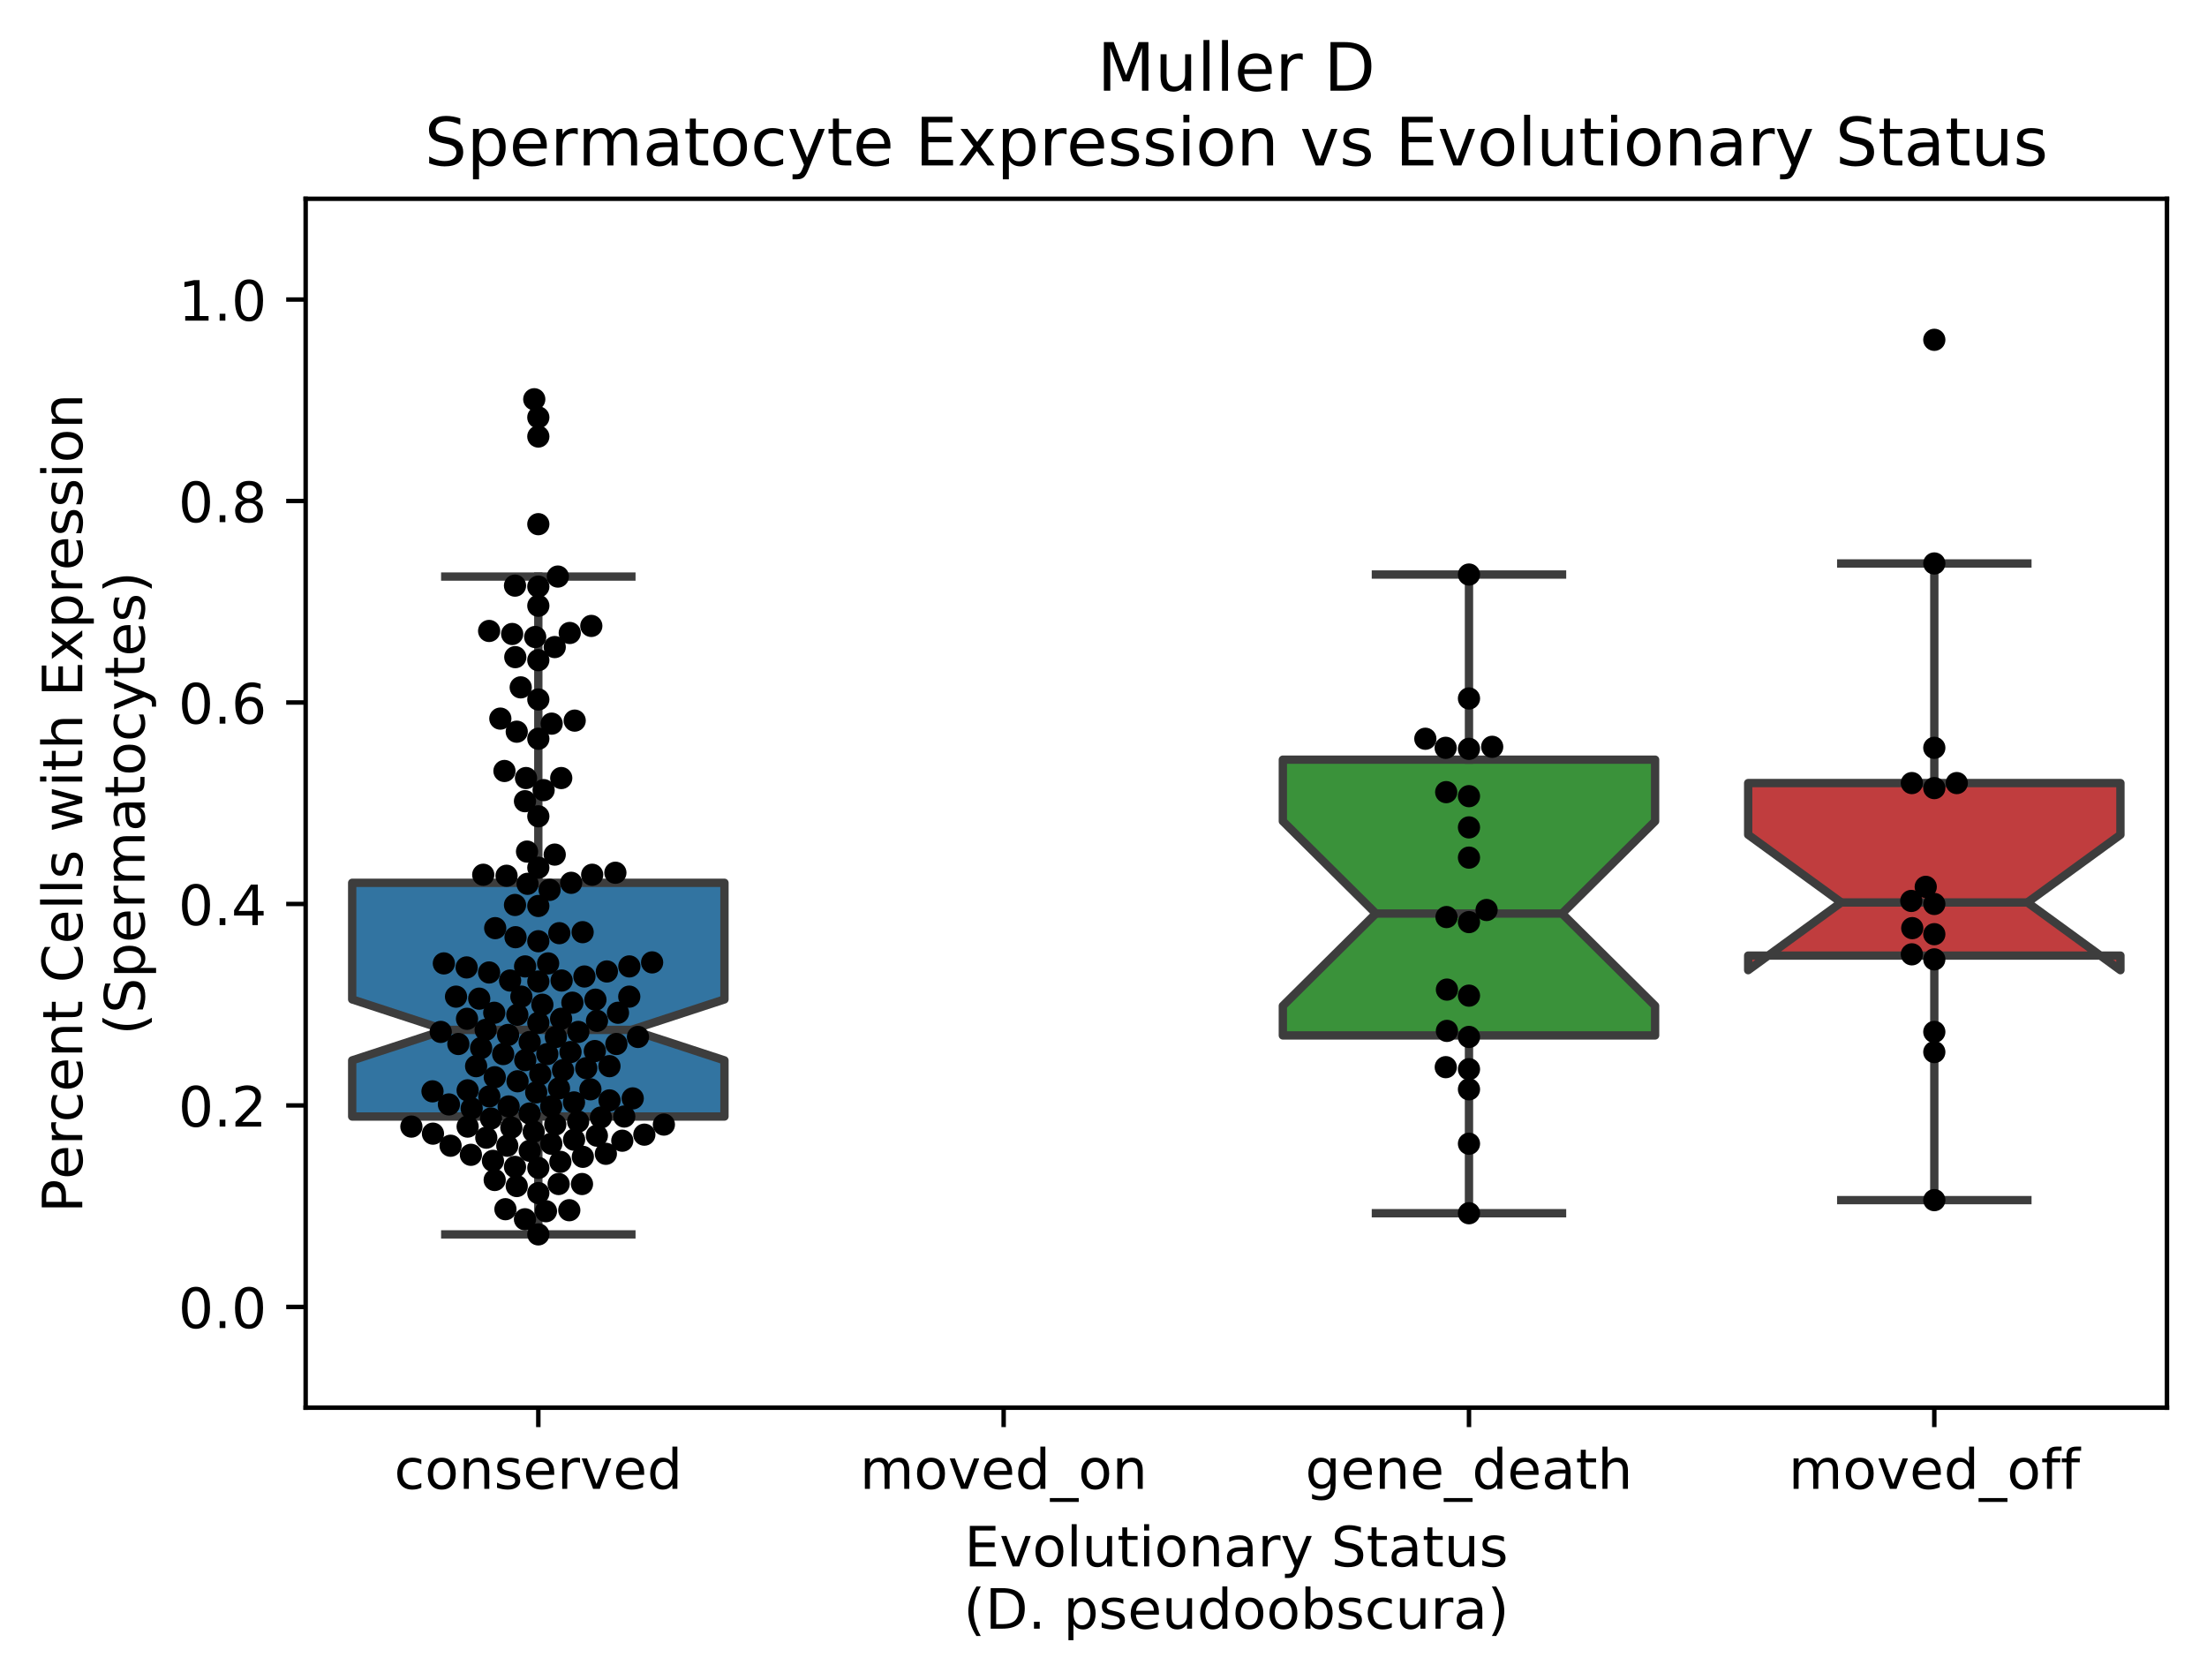 <?xml version="1.0" encoding="utf-8" standalone="no"?>
<!DOCTYPE svg PUBLIC "-//W3C//DTD SVG 1.1//EN"
  "http://www.w3.org/Graphics/SVG/1.1/DTD/svg11.dtd">
<!-- Created with matplotlib (https://matplotlib.org/) -->
<svg height="302.228pt" version="1.1" viewBox="0 0 396.979 302.228" width="396.979pt" xmlns="http://www.w3.org/2000/svg" xmlns:xlink="http://www.w3.org/1999/xlink">
 <defs>
  <style type="text/css">
*{stroke-linecap:butt;stroke-linejoin:round;white-space:pre;}
  </style>
 </defs>
 <g id="figure_1">
  <g id="patch_1">
   <path d="M 0 302.228 
L 396.979 302.228 
L 396.979 0 
L 0 0 
z
" style="fill:#ffffff;"/>
  </g>
  <g id="axes_1">
   <g id="patch_2">
    <path d="M 54.979 253.196 
L 389.779 253.196 
L 389.779 35.755 
L 54.979 35.755 
z
" style="fill:#ffffff;"/>
   </g>
   <g id="patch_3">
    <path clip-path="url(#p5527ca0a02)" d="M 63.349 200.829 
L 130.309 200.829 
L 130.309 190.727 
L 113.569 185.245 
L 130.309 179.764 
L 130.309 158.79 
L 63.349 158.79 
L 63.349 179.764 
L 80.089 185.245 
L 63.349 190.727 
L 63.349 200.829 
z
" style="fill:#3274a1;stroke:#3d3d3d;stroke-linejoin:miter;stroke-width:1.5;"/>
   </g>
   <g id="patch_4">
    <path clip-path="url(#p5527ca0a02)" d="M 230.749 186.242 
L 297.709 186.242 
L 297.709 180.92 
L 280.969 164.317 
L 297.709 147.713 
L 297.709 136.639 
L 230.749 136.639 
L 230.749 147.713 
L 247.489 164.317 
L 230.749 180.92 
L 230.749 186.242 
z
" style="fill:#3a923a;stroke:#3d3d3d;stroke-linejoin:miter;stroke-width:1.5;"/>
   </g>
   <g id="patch_5">
    <path clip-path="url(#p5527ca0a02)" d="M 314.449 171.882 
L 381.409 171.882 
L 381.409 174.503 
L 364.669 162.324 
L 381.409 150.144 
L 381.409 140.851 
L 314.449 140.851 
L 314.449 150.144 
L 331.189 162.324 
L 314.449 174.503 
L 314.449 171.882 
z
" style="fill:#c03d3e;stroke:#3d3d3d;stroke-linejoin:miter;stroke-width:1.5;"/>
   </g>
   <g id="matplotlib.axis_1">
    <g id="xtick_1">
     <g id="line2d_1">
      <defs>
       <path d="M 0 0 
L 0 3.5 
" id="mcb649a60d8" style="stroke:#000000;stroke-width:0.8;"/>
      </defs>
      <g>
       <use style="stroke:#000000;stroke-width:0.8;" x="96.829" xlink:href="#mcb649a60d8" y="253.196"/>
      </g>
     </g>
     <g id="text_1">
      <!-- conserved -->
      <defs>
       <path d="M 48.781 52.594 
L 48.781 44.188 
Q 44.969 46.297 41.141 47.344 
Q 37.312 48.391 33.406 48.391 
Q 24.656 48.391 19.812 42.844 
Q 14.984 37.312 14.984 27.297 
Q 14.984 17.281 19.812 11.734 
Q 24.656 6.203 33.406 6.203 
Q 37.312 6.203 41.141 7.25 
Q 44.969 8.297 48.781 10.406 
L 48.781 2.094 
Q 45.016 0.344 40.984 -0.531 
Q 36.969 -1.422 32.422 -1.422 
Q 20.062 -1.422 12.781 6.344 
Q 5.516 14.109 5.516 27.297 
Q 5.516 40.672 12.859 48.328 
Q 20.219 56 33.016 56 
Q 37.156 56 41.109 55.141 
Q 45.062 54.297 48.781 52.594 
z
" id="DejaVuSans-99"/>
       <path d="M 30.609 48.391 
Q 23.391 48.391 19.188 42.75 
Q 14.984 37.109 14.984 27.297 
Q 14.984 17.484 19.156 11.844 
Q 23.344 6.203 30.609 6.203 
Q 37.797 6.203 41.984 11.859 
Q 46.188 17.531 46.188 27.297 
Q 46.188 37.016 41.984 42.703 
Q 37.797 48.391 30.609 48.391 
z
M 30.609 56 
Q 42.328 56 49.016 48.375 
Q 55.719 40.766 55.719 27.297 
Q 55.719 13.875 49.016 6.219 
Q 42.328 -1.422 30.609 -1.422 
Q 18.844 -1.422 12.172 6.219 
Q 5.516 13.875 5.516 27.297 
Q 5.516 40.766 12.172 48.375 
Q 18.844 56 30.609 56 
z
" id="DejaVuSans-111"/>
       <path d="M 54.891 33.016 
L 54.891 0 
L 45.906 0 
L 45.906 32.719 
Q 45.906 40.484 42.875 44.328 
Q 39.844 48.188 33.797 48.188 
Q 26.516 48.188 22.312 43.547 
Q 18.109 38.922 18.109 30.906 
L 18.109 0 
L 9.078 0 
L 9.078 54.688 
L 18.109 54.688 
L 18.109 46.188 
Q 21.344 51.125 25.703 53.562 
Q 30.078 56 35.797 56 
Q 45.219 56 50.047 50.172 
Q 54.891 44.344 54.891 33.016 
z
" id="DejaVuSans-110"/>
       <path d="M 44.281 53.078 
L 44.281 44.578 
Q 40.484 46.531 36.375 47.5 
Q 32.281 48.484 27.875 48.484 
Q 21.188 48.484 17.844 46.438 
Q 14.5 44.391 14.5 40.281 
Q 14.5 37.156 16.891 35.375 
Q 19.281 33.594 26.516 31.984 
L 29.594 31.297 
Q 39.156 29.25 43.188 25.516 
Q 47.219 21.781 47.219 15.094 
Q 47.219 7.469 41.188 3.016 
Q 35.156 -1.422 24.609 -1.422 
Q 20.219 -1.422 15.453 -0.562 
Q 10.688 0.297 5.422 2 
L 5.422 11.281 
Q 10.406 8.688 15.234 7.391 
Q 20.062 6.109 24.812 6.109 
Q 31.156 6.109 34.562 8.281 
Q 37.984 10.453 37.984 14.406 
Q 37.984 18.062 35.516 20.016 
Q 33.062 21.969 24.703 23.781 
L 21.578 24.516 
Q 13.234 26.266 9.516 29.906 
Q 5.812 33.547 5.812 39.891 
Q 5.812 47.609 11.281 51.797 
Q 16.75 56 26.812 56 
Q 31.781 56 36.172 55.266 
Q 40.578 54.547 44.281 53.078 
z
" id="DejaVuSans-115"/>
       <path d="M 56.203 29.594 
L 56.203 25.203 
L 14.891 25.203 
Q 15.484 15.922 20.484 11.062 
Q 25.484 6.203 34.422 6.203 
Q 39.594 6.203 44.453 7.469 
Q 49.312 8.734 54.109 11.281 
L 54.109 2.781 
Q 49.266 0.734 44.188 -0.344 
Q 39.109 -1.422 33.891 -1.422 
Q 20.797 -1.422 13.156 6.188 
Q 5.516 13.812 5.516 26.812 
Q 5.516 40.234 12.766 48.109 
Q 20.016 56 32.328 56 
Q 43.359 56 49.781 48.891 
Q 56.203 41.797 56.203 29.594 
z
M 47.219 32.234 
Q 47.125 39.594 43.094 43.984 
Q 39.062 48.391 32.422 48.391 
Q 24.906 48.391 20.391 44.141 
Q 15.875 39.891 15.188 32.172 
z
" id="DejaVuSans-101"/>
       <path d="M 41.109 46.297 
Q 39.594 47.172 37.812 47.578 
Q 36.031 48 33.891 48 
Q 26.266 48 22.188 43.047 
Q 18.109 38.094 18.109 28.812 
L 18.109 0 
L 9.078 0 
L 9.078 54.688 
L 18.109 54.688 
L 18.109 46.188 
Q 20.953 51.172 25.484 53.578 
Q 30.031 56 36.531 56 
Q 37.453 56 38.578 55.875 
Q 39.703 55.766 41.062 55.516 
z
" id="DejaVuSans-114"/>
       <path d="M 2.984 54.688 
L 12.5 54.688 
L 29.594 8.797 
L 46.688 54.688 
L 56.203 54.688 
L 35.688 0 
L 23.484 0 
z
" id="DejaVuSans-118"/>
       <path d="M 45.406 46.391 
L 45.406 75.984 
L 54.391 75.984 
L 54.391 0 
L 45.406 0 
L 45.406 8.203 
Q 42.578 3.328 38.25 0.953 
Q 33.938 -1.422 27.875 -1.422 
Q 17.969 -1.422 11.734 6.484 
Q 5.516 14.406 5.516 27.297 
Q 5.516 40.188 11.734 48.094 
Q 17.969 56 27.875 56 
Q 33.938 56 38.25 53.625 
Q 42.578 51.266 45.406 46.391 
z
M 14.797 27.297 
Q 14.797 17.391 18.875 11.75 
Q 22.953 6.109 30.078 6.109 
Q 37.203 6.109 41.297 11.75 
Q 45.406 17.391 45.406 27.297 
Q 45.406 37.203 41.297 42.844 
Q 37.203 48.484 30.078 48.484 
Q 22.953 48.484 18.875 42.844 
Q 14.797 37.203 14.797 27.297 
z
" id="DejaVuSans-100"/>
      </defs>
      <g transform="translate(70.905 267.794)scale(0.1 -0.1)">
       <use xlink:href="#DejaVuSans-99"/>
       <use x="54.98" xlink:href="#DejaVuSans-111"/>
       <use x="116.162" xlink:href="#DejaVuSans-110"/>
       <use x="179.541" xlink:href="#DejaVuSans-115"/>
       <use x="231.641" xlink:href="#DejaVuSans-101"/>
       <use x="293.164" xlink:href="#DejaVuSans-114"/>
       <use x="334.277" xlink:href="#DejaVuSans-118"/>
       <use x="393.457" xlink:href="#DejaVuSans-101"/>
       <use x="454.98" xlink:href="#DejaVuSans-100"/>
      </g>
     </g>
    </g>
    <g id="xtick_2">
     <g id="line2d_2">
      <g>
       <use style="stroke:#000000;stroke-width:0.8;" x="180.529" xlink:href="#mcb649a60d8" y="253.196"/>
      </g>
     </g>
     <g id="text_2">
      <!-- moved_on -->
      <defs>
       <path d="M 52 44.188 
Q 55.375 50.25 60.062 53.125 
Q 64.75 56 71.094 56 
Q 79.641 56 84.281 50.016 
Q 88.922 44.047 88.922 33.016 
L 88.922 0 
L 79.891 0 
L 79.891 32.719 
Q 79.891 40.578 77.094 44.375 
Q 74.312 48.188 68.609 48.188 
Q 61.625 48.188 57.562 43.547 
Q 53.516 38.922 53.516 30.906 
L 53.516 0 
L 44.484 0 
L 44.484 32.719 
Q 44.484 40.625 41.703 44.406 
Q 38.922 48.188 33.109 48.188 
Q 26.219 48.188 22.156 43.531 
Q 18.109 38.875 18.109 30.906 
L 18.109 0 
L 9.078 0 
L 9.078 54.688 
L 18.109 54.688 
L 18.109 46.188 
Q 21.188 51.219 25.484 53.609 
Q 29.781 56 35.688 56 
Q 41.656 56 45.828 52.969 
Q 50 49.953 52 44.188 
z
" id="DejaVuSans-109"/>
       <path d="M 50.984 -16.609 
L 50.984 -23.578 
L -0.984 -23.578 
L -0.984 -16.609 
z
" id="DejaVuSans-95"/>
      </defs>
      <g transform="translate(154.661 267.794)scale(0.1 -0.1)">
       <use xlink:href="#DejaVuSans-109"/>
       <use x="97.412" xlink:href="#DejaVuSans-111"/>
       <use x="158.594" xlink:href="#DejaVuSans-118"/>
       <use x="217.773" xlink:href="#DejaVuSans-101"/>
       <use x="279.297" xlink:href="#DejaVuSans-100"/>
       <use x="342.773" xlink:href="#DejaVuSans-95"/>
       <use x="392.773" xlink:href="#DejaVuSans-111"/>
       <use x="453.955" xlink:href="#DejaVuSans-110"/>
      </g>
     </g>
    </g>
    <g id="xtick_3">
     <g id="line2d_3">
      <g>
       <use style="stroke:#000000;stroke-width:0.8;" x="264.229" xlink:href="#mcb649a60d8" y="253.196"/>
      </g>
     </g>
     <g id="text_3">
      <!-- gene_death -->
      <defs>
       <path d="M 45.406 27.984 
Q 45.406 37.75 41.375 43.109 
Q 37.359 48.484 30.078 48.484 
Q 22.859 48.484 18.828 43.109 
Q 14.797 37.75 14.797 27.984 
Q 14.797 18.266 18.828 12.891 
Q 22.859 7.516 30.078 7.516 
Q 37.359 7.516 41.375 12.891 
Q 45.406 18.266 45.406 27.984 
z
M 54.391 6.781 
Q 54.391 -7.172 48.188 -13.984 
Q 42 -20.797 29.203 -20.797 
Q 24.469 -20.797 20.266 -20.094 
Q 16.062 -19.391 12.109 -17.922 
L 12.109 -9.188 
Q 16.062 -11.328 19.922 -12.344 
Q 23.781 -13.375 27.781 -13.375 
Q 36.625 -13.375 41.016 -8.766 
Q 45.406 -4.156 45.406 5.172 
L 45.406 9.625 
Q 42.625 4.781 38.281 2.391 
Q 33.938 0 27.875 0 
Q 17.828 0 11.672 7.656 
Q 5.516 15.328 5.516 27.984 
Q 5.516 40.672 11.672 48.328 
Q 17.828 56 27.875 56 
Q 33.938 56 38.281 53.609 
Q 42.625 51.219 45.406 46.391 
L 45.406 54.688 
L 54.391 54.688 
z
" id="DejaVuSans-103"/>
       <path d="M 34.281 27.484 
Q 23.391 27.484 19.188 25 
Q 14.984 22.516 14.984 16.5 
Q 14.984 11.719 18.141 8.906 
Q 21.297 6.109 26.703 6.109 
Q 34.188 6.109 38.703 11.406 
Q 43.219 16.703 43.219 25.484 
L 43.219 27.484 
z
M 52.203 31.203 
L 52.203 0 
L 43.219 0 
L 43.219 8.297 
Q 40.141 3.328 35.547 0.953 
Q 30.953 -1.422 24.312 -1.422 
Q 15.922 -1.422 10.953 3.297 
Q 6 8.016 6 15.922 
Q 6 25.141 12.172 29.828 
Q 18.359 34.516 30.609 34.516 
L 43.219 34.516 
L 43.219 35.406 
Q 43.219 41.609 39.141 45 
Q 35.062 48.391 27.688 48.391 
Q 23 48.391 18.547 47.266 
Q 14.109 46.141 10.016 43.891 
L 10.016 52.203 
Q 14.938 54.109 19.578 55.047 
Q 24.219 56 28.609 56 
Q 40.484 56 46.344 49.844 
Q 52.203 43.703 52.203 31.203 
z
" id="DejaVuSans-97"/>
       <path d="M 18.312 70.219 
L 18.312 54.688 
L 36.812 54.688 
L 36.812 47.703 
L 18.312 47.703 
L 18.312 18.016 
Q 18.312 11.328 20.141 9.422 
Q 21.969 7.516 27.594 7.516 
L 36.812 7.516 
L 36.812 0 
L 27.594 0 
Q 17.188 0 13.234 3.875 
Q 9.281 7.766 9.281 18.016 
L 9.281 47.703 
L 2.688 47.703 
L 2.688 54.688 
L 9.281 54.688 
L 9.281 70.219 
z
" id="DejaVuSans-116"/>
       <path d="M 54.891 33.016 
L 54.891 0 
L 45.906 0 
L 45.906 32.719 
Q 45.906 40.484 42.875 44.328 
Q 39.844 48.188 33.797 48.188 
Q 26.516 48.188 22.312 43.547 
Q 18.109 38.922 18.109 30.906 
L 18.109 0 
L 9.078 0 
L 9.078 75.984 
L 18.109 75.984 
L 18.109 46.188 
Q 21.344 51.125 25.703 53.562 
Q 30.078 56 35.797 56 
Q 45.219 56 50.047 50.172 
Q 54.891 44.344 54.891 33.016 
z
" id="DejaVuSans-104"/>
      </defs>
      <g transform="translate(234.789 267.794)scale(0.1 -0.1)">
       <use xlink:href="#DejaVuSans-103"/>
       <use x="63.477" xlink:href="#DejaVuSans-101"/>
       <use x="125" xlink:href="#DejaVuSans-110"/>
       <use x="188.379" xlink:href="#DejaVuSans-101"/>
       <use x="249.902" xlink:href="#DejaVuSans-95"/>
       <use x="299.902" xlink:href="#DejaVuSans-100"/>
       <use x="363.379" xlink:href="#DejaVuSans-101"/>
       <use x="424.902" xlink:href="#DejaVuSans-97"/>
       <use x="486.182" xlink:href="#DejaVuSans-116"/>
       <use x="525.391" xlink:href="#DejaVuSans-104"/>
      </g>
     </g>
    </g>
    <g id="xtick_4">
     <g id="line2d_4">
      <g>
       <use style="stroke:#000000;stroke-width:0.8;" x="347.929" xlink:href="#mcb649a60d8" y="253.196"/>
      </g>
     </g>
     <g id="text_4">
      <!-- moved_off -->
      <defs>
       <path d="M 37.109 75.984 
L 37.109 68.5 
L 28.516 68.5 
Q 23.688 68.5 21.797 66.547 
Q 19.922 64.594 19.922 59.516 
L 19.922 54.688 
L 34.719 54.688 
L 34.719 47.703 
L 19.922 47.703 
L 19.922 0 
L 10.891 0 
L 10.891 47.703 
L 2.297 47.703 
L 2.297 54.688 
L 10.891 54.688 
L 10.891 58.5 
Q 10.891 67.625 15.141 71.797 
Q 19.391 75.984 28.609 75.984 
z
" id="DejaVuSans-102"/>
      </defs>
      <g transform="translate(321.71 267.794)scale(0.1 -0.1)">
       <use xlink:href="#DejaVuSans-109"/>
       <use x="97.412" xlink:href="#DejaVuSans-111"/>
       <use x="158.594" xlink:href="#DejaVuSans-118"/>
       <use x="217.773" xlink:href="#DejaVuSans-101"/>
       <use x="279.297" xlink:href="#DejaVuSans-100"/>
       <use x="342.773" xlink:href="#DejaVuSans-95"/>
       <use x="392.773" xlink:href="#DejaVuSans-111"/>
       <use x="453.955" xlink:href="#DejaVuSans-102"/>
       <use x="489.16" xlink:href="#DejaVuSans-102"/>
      </g>
     </g>
    </g>
    <g id="text_5">
     <!-- Evolutionary Status -->
     <defs>
      <path d="M 9.812 72.906 
L 55.906 72.906 
L 55.906 64.594 
L 19.672 64.594 
L 19.672 43.016 
L 54.391 43.016 
L 54.391 34.719 
L 19.672 34.719 
L 19.672 8.297 
L 56.781 8.297 
L 56.781 0 
L 9.812 0 
z
" id="DejaVuSans-69"/>
      <path d="M 9.422 75.984 
L 18.406 75.984 
L 18.406 0 
L 9.422 0 
z
" id="DejaVuSans-108"/>
      <path d="M 8.5 21.578 
L 8.5 54.688 
L 17.484 54.688 
L 17.484 21.922 
Q 17.484 14.156 20.5 10.266 
Q 23.531 6.391 29.594 6.391 
Q 36.859 6.391 41.078 11.031 
Q 45.312 15.672 45.312 23.688 
L 45.312 54.688 
L 54.297 54.688 
L 54.297 0 
L 45.312 0 
L 45.312 8.406 
Q 42.047 3.422 37.719 1 
Q 33.406 -1.422 27.688 -1.422 
Q 18.266 -1.422 13.375 4.438 
Q 8.5 10.297 8.5 21.578 
z
M 31.109 56 
z
" id="DejaVuSans-117"/>
      <path d="M 9.422 54.688 
L 18.406 54.688 
L 18.406 0 
L 9.422 0 
z
M 9.422 75.984 
L 18.406 75.984 
L 18.406 64.594 
L 9.422 64.594 
z
" id="DejaVuSans-105"/>
      <path d="M 32.172 -5.078 
Q 28.375 -14.844 24.75 -17.812 
Q 21.141 -20.797 15.094 -20.797 
L 7.906 -20.797 
L 7.906 -13.281 
L 13.188 -13.281 
Q 16.891 -13.281 18.938 -11.516 
Q 21 -9.766 23.484 -3.219 
L 25.094 0.875 
L 2.984 54.688 
L 12.5 54.688 
L 29.594 11.922 
L 46.688 54.688 
L 56.203 54.688 
z
" id="DejaVuSans-121"/>
      <path id="DejaVuSans-32"/>
      <path d="M 53.516 70.516 
L 53.516 60.891 
Q 47.906 63.578 42.922 64.891 
Q 37.938 66.219 33.297 66.219 
Q 25.25 66.219 20.875 63.094 
Q 16.5 59.969 16.5 54.203 
Q 16.5 49.359 19.406 46.891 
Q 22.312 44.438 30.422 42.922 
L 36.375 41.703 
Q 47.406 39.594 52.656 34.297 
Q 57.906 29 57.906 20.125 
Q 57.906 9.516 50.797 4.047 
Q 43.703 -1.422 29.984 -1.422 
Q 24.812 -1.422 18.969 -0.25 
Q 13.141 0.922 6.891 3.219 
L 6.891 13.375 
Q 12.891 10.016 18.656 8.297 
Q 24.422 6.594 29.984 6.594 
Q 38.422 6.594 43.016 9.906 
Q 47.609 13.234 47.609 19.391 
Q 47.609 24.75 44.312 27.781 
Q 41.016 30.812 33.5 32.328 
L 27.484 33.5 
Q 16.453 35.688 11.516 40.375 
Q 6.594 45.062 6.594 53.422 
Q 6.594 63.094 13.406 68.656 
Q 20.219 74.219 32.172 74.219 
Q 37.312 74.219 42.625 73.281 
Q 47.953 72.359 53.516 70.516 
z
" id="DejaVuSans-83"/>
     </defs>
     <g transform="translate(173.466 281.75)scale(0.1 -0.1)">
      <use xlink:href="#DejaVuSans-69"/>
      <use x="63.184" xlink:href="#DejaVuSans-118"/>
      <use x="122.363" xlink:href="#DejaVuSans-111"/>
      <use x="183.545" xlink:href="#DejaVuSans-108"/>
      <use x="211.328" xlink:href="#DejaVuSans-117"/>
      <use x="274.707" xlink:href="#DejaVuSans-116"/>
      <use x="313.916" xlink:href="#DejaVuSans-105"/>
      <use x="341.699" xlink:href="#DejaVuSans-111"/>
      <use x="402.881" xlink:href="#DejaVuSans-110"/>
      <use x="466.26" xlink:href="#DejaVuSans-97"/>
      <use x="527.539" xlink:href="#DejaVuSans-114"/>
      <use x="568.652" xlink:href="#DejaVuSans-121"/>
      <use x="627.832" xlink:href="#DejaVuSans-32"/>
      <use x="659.619" xlink:href="#DejaVuSans-83"/>
      <use x="723.096" xlink:href="#DejaVuSans-116"/>
      <use x="762.305" xlink:href="#DejaVuSans-97"/>
      <use x="823.584" xlink:href="#DejaVuSans-116"/>
      <use x="862.793" xlink:href="#DejaVuSans-117"/>
      <use x="926.172" xlink:href="#DejaVuSans-115"/>
     </g>
     <!-- (D. pseudoobscura) -->
     <defs>
      <path d="M 31 75.875 
Q 24.469 64.656 21.281 53.656 
Q 18.109 42.672 18.109 31.391 
Q 18.109 20.125 21.312 9.062 
Q 24.516 -2 31 -13.188 
L 23.188 -13.188 
Q 15.875 -1.703 12.234 9.375 
Q 8.594 20.453 8.594 31.391 
Q 8.594 42.281 12.203 53.312 
Q 15.828 64.359 23.188 75.875 
z
" id="DejaVuSans-40"/>
      <path d="M 19.672 64.797 
L 19.672 8.109 
L 31.594 8.109 
Q 46.688 8.109 53.688 14.938 
Q 60.688 21.781 60.688 36.531 
Q 60.688 51.172 53.688 57.984 
Q 46.688 64.797 31.594 64.797 
z
M 9.812 72.906 
L 30.078 72.906 
Q 51.266 72.906 61.172 64.094 
Q 71.094 55.281 71.094 36.531 
Q 71.094 17.672 61.125 8.828 
Q 51.172 0 30.078 0 
L 9.812 0 
z
" id="DejaVuSans-68"/>
      <path d="M 10.688 12.406 
L 21 12.406 
L 21 0 
L 10.688 0 
z
" id="DejaVuSans-46"/>
      <path d="M 18.109 8.203 
L 18.109 -20.797 
L 9.078 -20.797 
L 9.078 54.688 
L 18.109 54.688 
L 18.109 46.391 
Q 20.953 51.266 25.266 53.625 
Q 29.594 56 35.594 56 
Q 45.562 56 51.781 48.094 
Q 58.016 40.188 58.016 27.297 
Q 58.016 14.406 51.781 6.484 
Q 45.562 -1.422 35.594 -1.422 
Q 29.594 -1.422 25.266 0.953 
Q 20.953 3.328 18.109 8.203 
z
M 48.688 27.297 
Q 48.688 37.203 44.609 42.844 
Q 40.531 48.484 33.406 48.484 
Q 26.266 48.484 22.188 42.844 
Q 18.109 37.203 18.109 27.297 
Q 18.109 17.391 22.188 11.75 
Q 26.266 6.109 33.406 6.109 
Q 40.531 6.109 44.609 11.75 
Q 48.688 17.391 48.688 27.297 
z
" id="DejaVuSans-112"/>
      <path d="M 48.688 27.297 
Q 48.688 37.203 44.609 42.844 
Q 40.531 48.484 33.406 48.484 
Q 26.266 48.484 22.188 42.844 
Q 18.109 37.203 18.109 27.297 
Q 18.109 17.391 22.188 11.75 
Q 26.266 6.109 33.406 6.109 
Q 40.531 6.109 44.609 11.75 
Q 48.688 17.391 48.688 27.297 
z
M 18.109 46.391 
Q 20.953 51.266 25.266 53.625 
Q 29.594 56 35.594 56 
Q 45.562 56 51.781 48.094 
Q 58.016 40.188 58.016 27.297 
Q 58.016 14.406 51.781 6.484 
Q 45.562 -1.422 35.594 -1.422 
Q 29.594 -1.422 25.266 0.953 
Q 20.953 3.328 18.109 8.203 
L 18.109 0 
L 9.078 0 
L 9.078 75.984 
L 18.109 75.984 
z
" id="DejaVuSans-98"/>
      <path d="M 8.016 75.875 
L 15.828 75.875 
Q 23.141 64.359 26.781 53.312 
Q 30.422 42.281 30.422 31.391 
Q 30.422 20.453 26.781 9.375 
Q 23.141 -1.703 15.828 -13.188 
L 8.016 -13.188 
Q 14.5 -2 17.703 9.062 
Q 20.906 20.125 20.906 31.391 
Q 20.906 42.672 17.703 53.656 
Q 14.5 64.656 8.016 75.875 
z
" id="DejaVuSans-41"/>
     </defs>
     <g transform="translate(173.316 292.948)scale(0.1 -0.1)">
      <use xlink:href="#DejaVuSans-40"/>
      <use x="39.014" xlink:href="#DejaVuSans-68"/>
      <use x="116.016" xlink:href="#DejaVuSans-46"/>
      <use x="147.803" xlink:href="#DejaVuSans-32"/>
      <use x="179.59" xlink:href="#DejaVuSans-112"/>
      <use x="243.066" xlink:href="#DejaVuSans-115"/>
      <use x="295.166" xlink:href="#DejaVuSans-101"/>
      <use x="356.689" xlink:href="#DejaVuSans-117"/>
      <use x="420.068" xlink:href="#DejaVuSans-100"/>
      <use x="483.545" xlink:href="#DejaVuSans-111"/>
      <use x="544.727" xlink:href="#DejaVuSans-111"/>
      <use x="605.908" xlink:href="#DejaVuSans-98"/>
      <use x="669.385" xlink:href="#DejaVuSans-115"/>
      <use x="721.484" xlink:href="#DejaVuSans-99"/>
      <use x="776.465" xlink:href="#DejaVuSans-117"/>
      <use x="839.844" xlink:href="#DejaVuSans-114"/>
      <use x="880.957" xlink:href="#DejaVuSans-97"/>
      <use x="942.236" xlink:href="#DejaVuSans-41"/>
     </g>
    </g>
   </g>
   <g id="matplotlib.axis_2">
    <g id="ytick_1">
     <g id="line2d_5">
      <defs>
       <path d="M 0 0 
L -3.5 0 
" id="m31ca292781" style="stroke:#000000;stroke-width:0.8;"/>
      </defs>
      <g>
       <use style="stroke:#000000;stroke-width:0.8;" x="54.979" xlink:href="#m31ca292781" y="235.076"/>
      </g>
     </g>
     <g id="text_6">
      <!-- 0.0 -->
      <defs>
       <path d="M 31.781 66.406 
Q 24.172 66.406 20.328 58.906 
Q 16.5 51.422 16.5 36.375 
Q 16.5 21.391 20.328 13.891 
Q 24.172 6.391 31.781 6.391 
Q 39.453 6.391 43.281 13.891 
Q 47.125 21.391 47.125 36.375 
Q 47.125 51.422 43.281 58.906 
Q 39.453 66.406 31.781 66.406 
z
M 31.781 74.219 
Q 44.047 74.219 50.516 64.516 
Q 56.984 54.828 56.984 36.375 
Q 56.984 17.969 50.516 8.266 
Q 44.047 -1.422 31.781 -1.422 
Q 19.531 -1.422 13.062 8.266 
Q 6.594 17.969 6.594 36.375 
Q 6.594 54.828 13.062 64.516 
Q 19.531 74.219 31.781 74.219 
z
" id="DejaVuSans-48"/>
      </defs>
      <g transform="translate(32.076 238.875)scale(0.1 -0.1)">
       <use xlink:href="#DejaVuSans-48"/>
       <use x="63.623" xlink:href="#DejaVuSans-46"/>
       <use x="95.41" xlink:href="#DejaVuSans-48"/>
      </g>
     </g>
    </g>
    <g id="ytick_2">
     <g id="line2d_6">
      <g>
       <use style="stroke:#000000;stroke-width:0.8;" x="54.979" xlink:href="#m31ca292781" y="198.835"/>
      </g>
     </g>
     <g id="text_7">
      <!-- 0.2 -->
      <defs>
       <path d="M 19.188 8.297 
L 53.609 8.297 
L 53.609 0 
L 7.328 0 
L 7.328 8.297 
Q 12.938 14.109 22.625 23.891 
Q 32.328 33.688 34.812 36.531 
Q 39.547 41.844 41.422 45.531 
Q 43.312 49.219 43.312 52.781 
Q 43.312 58.594 39.234 62.25 
Q 35.156 65.922 28.609 65.922 
Q 23.969 65.922 18.812 64.312 
Q 13.672 62.703 7.812 59.422 
L 7.812 69.391 
Q 13.766 71.781 18.938 73 
Q 24.125 74.219 28.422 74.219 
Q 39.75 74.219 46.484 68.547 
Q 53.219 62.891 53.219 53.422 
Q 53.219 48.922 51.531 44.891 
Q 49.859 40.875 45.406 35.406 
Q 44.188 33.984 37.641 27.219 
Q 31.109 20.453 19.188 8.297 
z
" id="DejaVuSans-50"/>
      </defs>
      <g transform="translate(32.076 202.635)scale(0.1 -0.1)">
       <use xlink:href="#DejaVuSans-48"/>
       <use x="63.623" xlink:href="#DejaVuSans-46"/>
       <use x="95.41" xlink:href="#DejaVuSans-50"/>
      </g>
     </g>
    </g>
    <g id="ytick_3">
     <g id="line2d_7">
      <g>
       <use style="stroke:#000000;stroke-width:0.8;" x="54.979" xlink:href="#m31ca292781" y="162.595"/>
      </g>
     </g>
     <g id="text_8">
      <!-- 0.4 -->
      <defs>
       <path d="M 37.797 64.312 
L 12.891 25.391 
L 37.797 25.391 
z
M 35.203 72.906 
L 47.609 72.906 
L 47.609 25.391 
L 58.016 25.391 
L 58.016 17.188 
L 47.609 17.188 
L 47.609 0 
L 37.797 0 
L 37.797 17.188 
L 4.891 17.188 
L 4.891 26.703 
z
" id="DejaVuSans-52"/>
      </defs>
      <g transform="translate(32.076 166.395)scale(0.1 -0.1)">
       <use xlink:href="#DejaVuSans-48"/>
       <use x="63.623" xlink:href="#DejaVuSans-46"/>
       <use x="95.41" xlink:href="#DejaVuSans-52"/>
      </g>
     </g>
    </g>
    <g id="ytick_4">
     <g id="line2d_8">
      <g>
       <use style="stroke:#000000;stroke-width:0.8;" x="54.979" xlink:href="#m31ca292781" y="126.356"/>
      </g>
     </g>
     <g id="text_9">
      <!-- 0.6 -->
      <defs>
       <path d="M 33.016 40.375 
Q 26.375 40.375 22.484 35.828 
Q 18.609 31.297 18.609 23.391 
Q 18.609 15.531 22.484 10.953 
Q 26.375 6.391 33.016 6.391 
Q 39.656 6.391 43.531 10.953 
Q 47.406 15.531 47.406 23.391 
Q 47.406 31.297 43.531 35.828 
Q 39.656 40.375 33.016 40.375 
z
M 52.594 71.297 
L 52.594 62.312 
Q 48.875 64.062 45.094 64.984 
Q 41.312 65.922 37.594 65.922 
Q 27.828 65.922 22.672 59.328 
Q 17.531 52.734 16.797 39.406 
Q 19.672 43.656 24.016 45.922 
Q 28.375 48.188 33.594 48.188 
Q 44.578 48.188 50.953 41.516 
Q 57.328 34.859 57.328 23.391 
Q 57.328 12.156 50.688 5.359 
Q 44.047 -1.422 33.016 -1.422 
Q 20.359 -1.422 13.672 8.266 
Q 6.984 17.969 6.984 36.375 
Q 6.984 53.656 15.188 63.938 
Q 23.391 74.219 37.203 74.219 
Q 40.922 74.219 44.703 73.484 
Q 48.484 72.75 52.594 71.297 
z
" id="DejaVuSans-54"/>
      </defs>
      <g transform="translate(32.076 130.155)scale(0.1 -0.1)">
       <use xlink:href="#DejaVuSans-48"/>
       <use x="63.623" xlink:href="#DejaVuSans-46"/>
       <use x="95.41" xlink:href="#DejaVuSans-54"/>
      </g>
     </g>
    </g>
    <g id="ytick_5">
     <g id="line2d_9">
      <g>
       <use style="stroke:#000000;stroke-width:0.8;" x="54.979" xlink:href="#m31ca292781" y="90.115"/>
      </g>
     </g>
     <g id="text_10">
      <!-- 0.8 -->
      <defs>
       <path d="M 31.781 34.625 
Q 24.75 34.625 20.719 30.859 
Q 16.703 27.094 16.703 20.516 
Q 16.703 13.922 20.719 10.156 
Q 24.75 6.391 31.781 6.391 
Q 38.812 6.391 42.859 10.172 
Q 46.922 13.969 46.922 20.516 
Q 46.922 27.094 42.891 30.859 
Q 38.875 34.625 31.781 34.625 
z
M 21.922 38.812 
Q 15.578 40.375 12.031 44.719 
Q 8.5 49.078 8.5 55.328 
Q 8.5 64.062 14.719 69.141 
Q 20.953 74.219 31.781 74.219 
Q 42.672 74.219 48.875 69.141 
Q 55.078 64.062 55.078 55.328 
Q 55.078 49.078 51.531 44.719 
Q 48 40.375 41.703 38.812 
Q 48.828 37.156 52.797 32.312 
Q 56.781 27.484 56.781 20.516 
Q 56.781 9.906 50.312 4.234 
Q 43.844 -1.422 31.781 -1.422 
Q 19.734 -1.422 13.25 4.234 
Q 6.781 9.906 6.781 20.516 
Q 6.781 27.484 10.781 32.312 
Q 14.797 37.156 21.922 38.812 
z
M 18.312 54.391 
Q 18.312 48.734 21.844 45.562 
Q 25.391 42.391 31.781 42.391 
Q 38.141 42.391 41.719 45.562 
Q 45.312 48.734 45.312 54.391 
Q 45.312 60.062 41.719 63.234 
Q 38.141 66.406 31.781 66.406 
Q 25.391 66.406 21.844 63.234 
Q 18.312 60.062 18.312 54.391 
z
" id="DejaVuSans-56"/>
      </defs>
      <g transform="translate(32.076 93.915)scale(0.1 -0.1)">
       <use xlink:href="#DejaVuSans-48"/>
       <use x="63.623" xlink:href="#DejaVuSans-46"/>
       <use x="95.41" xlink:href="#DejaVuSans-56"/>
      </g>
     </g>
    </g>
    <g id="ytick_6">
     <g id="line2d_10">
      <g>
       <use style="stroke:#000000;stroke-width:0.8;" x="54.979" xlink:href="#m31ca292781" y="53.876"/>
      </g>
     </g>
     <g id="text_11">
      <!-- 1.0 -->
      <defs>
       <path d="M 12.406 8.297 
L 28.516 8.297 
L 28.516 63.922 
L 10.984 60.406 
L 10.984 69.391 
L 28.422 72.906 
L 38.281 72.906 
L 38.281 8.297 
L 54.391 8.297 
L 54.391 0 
L 12.406 0 
z
" id="DejaVuSans-49"/>
      </defs>
      <g transform="translate(32.076 57.675)scale(0.1 -0.1)">
       <use xlink:href="#DejaVuSans-49"/>
       <use x="63.623" xlink:href="#DejaVuSans-46"/>
       <use x="95.41" xlink:href="#DejaVuSans-48"/>
      </g>
     </g>
    </g>
    <g id="text_12">
     <!-- Percent Cells with Expression -->
     <defs>
      <path d="M 19.672 64.797 
L 19.672 37.406 
L 32.078 37.406 
Q 38.969 37.406 42.719 40.969 
Q 46.484 44.531 46.484 51.125 
Q 46.484 57.672 42.719 61.234 
Q 38.969 64.797 32.078 64.797 
z
M 9.812 72.906 
L 32.078 72.906 
Q 44.344 72.906 50.609 67.359 
Q 56.891 61.812 56.891 51.125 
Q 56.891 40.328 50.609 34.812 
Q 44.344 29.297 32.078 29.297 
L 19.672 29.297 
L 19.672 0 
L 9.812 0 
z
" id="DejaVuSans-80"/>
      <path d="M 64.406 67.281 
L 64.406 56.891 
Q 59.422 61.531 53.781 63.812 
Q 48.141 66.109 41.797 66.109 
Q 29.297 66.109 22.656 58.469 
Q 16.016 50.828 16.016 36.375 
Q 16.016 21.969 22.656 14.328 
Q 29.297 6.688 41.797 6.688 
Q 48.141 6.688 53.781 8.984 
Q 59.422 11.281 64.406 15.922 
L 64.406 5.609 
Q 59.234 2.094 53.438 0.328 
Q 47.656 -1.422 41.219 -1.422 
Q 24.656 -1.422 15.125 8.703 
Q 5.609 18.844 5.609 36.375 
Q 5.609 53.953 15.125 64.078 
Q 24.656 74.219 41.219 74.219 
Q 47.75 74.219 53.531 72.484 
Q 59.328 70.75 64.406 67.281 
z
" id="DejaVuSans-67"/>
      <path d="M 4.203 54.688 
L 13.188 54.688 
L 24.422 12.016 
L 35.594 54.688 
L 46.188 54.688 
L 57.422 12.016 
L 68.609 54.688 
L 77.594 54.688 
L 63.281 0 
L 52.688 0 
L 40.922 44.828 
L 29.109 0 
L 18.5 0 
z
" id="DejaVuSans-119"/>
      <path d="M 54.891 54.688 
L 35.109 28.078 
L 55.906 0 
L 45.312 0 
L 29.391 21.484 
L 13.484 0 
L 2.875 0 
L 24.125 28.609 
L 4.688 54.688 
L 15.281 54.688 
L 29.781 35.203 
L 44.281 54.688 
z
" id="DejaVuSans-120"/>
     </defs>
     <g transform="translate(14.798 218.148)rotate(-90)scale(0.1 -0.1)">
      <use xlink:href="#DejaVuSans-80"/>
      <use x="60.256" xlink:href="#DejaVuSans-101"/>
      <use x="121.779" xlink:href="#DejaVuSans-114"/>
      <use x="162.861" xlink:href="#DejaVuSans-99"/>
      <use x="217.842" xlink:href="#DejaVuSans-101"/>
      <use x="279.365" xlink:href="#DejaVuSans-110"/>
      <use x="342.744" xlink:href="#DejaVuSans-116"/>
      <use x="381.953" xlink:href="#DejaVuSans-32"/>
      <use x="413.74" xlink:href="#DejaVuSans-67"/>
      <use x="483.564" xlink:href="#DejaVuSans-101"/>
      <use x="545.088" xlink:href="#DejaVuSans-108"/>
      <use x="572.871" xlink:href="#DejaVuSans-108"/>
      <use x="600.654" xlink:href="#DejaVuSans-115"/>
      <use x="652.754" xlink:href="#DejaVuSans-32"/>
      <use x="684.541" xlink:href="#DejaVuSans-119"/>
      <use x="766.328" xlink:href="#DejaVuSans-105"/>
      <use x="794.111" xlink:href="#DejaVuSans-116"/>
      <use x="833.32" xlink:href="#DejaVuSans-104"/>
      <use x="896.699" xlink:href="#DejaVuSans-32"/>
      <use x="928.486" xlink:href="#DejaVuSans-69"/>
      <use x="991.67" xlink:href="#DejaVuSans-120"/>
      <use x="1050.85" xlink:href="#DejaVuSans-112"/>
      <use x="1114.326" xlink:href="#DejaVuSans-114"/>
      <use x="1155.408" xlink:href="#DejaVuSans-101"/>
      <use x="1216.932" xlink:href="#DejaVuSans-115"/>
      <use x="1269.031" xlink:href="#DejaVuSans-115"/>
      <use x="1321.131" xlink:href="#DejaVuSans-105"/>
      <use x="1348.914" xlink:href="#DejaVuSans-111"/>
      <use x="1410.096" xlink:href="#DejaVuSans-110"/>
     </g>
     <!-- (Spermatocytes) -->
     <g transform="translate(25.996 186.161)rotate(-90)scale(0.1 -0.1)">
      <use xlink:href="#DejaVuSans-40"/>
      <use x="39.014" xlink:href="#DejaVuSans-83"/>
      <use x="102.49" xlink:href="#DejaVuSans-112"/>
      <use x="165.967" xlink:href="#DejaVuSans-101"/>
      <use x="227.49" xlink:href="#DejaVuSans-114"/>
      <use x="268.588" xlink:href="#DejaVuSans-109"/>
      <use x="366" xlink:href="#DejaVuSans-97"/>
      <use x="427.279" xlink:href="#DejaVuSans-116"/>
      <use x="466.488" xlink:href="#DejaVuSans-111"/>
      <use x="527.67" xlink:href="#DejaVuSans-99"/>
      <use x="582.65" xlink:href="#DejaVuSans-121"/>
      <use x="641.83" xlink:href="#DejaVuSans-116"/>
      <use x="681.039" xlink:href="#DejaVuSans-101"/>
      <use x="742.562" xlink:href="#DejaVuSans-115"/>
      <use x="794.662" xlink:href="#DejaVuSans-41"/>
     </g>
    </g>
   </g>
   <g id="line2d_11">
    <path clip-path="url(#p5527ca0a02)" d="M 96.829 200.829 
L 96.829 222.029 
" style="fill:none;stroke:#3d3d3d;stroke-linecap:square;stroke-width:1.5;"/>
   </g>
   <g id="line2d_12">
    <path clip-path="url(#p5527ca0a02)" d="M 96.829 158.79 
L 96.829 103.706 
" style="fill:none;stroke:#3d3d3d;stroke-linecap:square;stroke-width:1.5;"/>
   </g>
   <g id="line2d_13">
    <path clip-path="url(#p5527ca0a02)" d="M 80.089 222.029 
L 113.569 222.029 
" style="fill:none;stroke:#3d3d3d;stroke-linecap:square;stroke-width:1.5;"/>
   </g>
   <g id="line2d_14">
    <path clip-path="url(#p5527ca0a02)" d="M 80.089 103.706 
L 113.569 103.706 
" style="fill:none;stroke:#3d3d3d;stroke-linecap:square;stroke-width:1.5;"/>
   </g>
   <g id="line2d_15">
    <path clip-path="url(#p5527ca0a02)" d="M 264.229 186.242 
L 264.229 218.224 
" style="fill:none;stroke:#3d3d3d;stroke-linecap:square;stroke-width:1.5;"/>
   </g>
   <g id="line2d_16">
    <path clip-path="url(#p5527ca0a02)" d="M 264.229 136.639 
L 264.229 103.343 
" style="fill:none;stroke:#3d3d3d;stroke-linecap:square;stroke-width:1.5;"/>
   </g>
   <g id="line2d_17">
    <path clip-path="url(#p5527ca0a02)" d="M 247.489 218.224 
L 280.969 218.224 
" style="fill:none;stroke:#3d3d3d;stroke-linecap:square;stroke-width:1.5;"/>
   </g>
   <g id="line2d_18">
    <path clip-path="url(#p5527ca0a02)" d="M 247.489 103.343 
L 280.969 103.343 
" style="fill:none;stroke:#3d3d3d;stroke-linecap:square;stroke-width:1.5;"/>
   </g>
   <g id="line2d_19">
    <path clip-path="url(#p5527ca0a02)" d="M 347.929 171.882 
L 347.929 215.868 
" style="fill:none;stroke:#3d3d3d;stroke-linecap:square;stroke-width:1.5;"/>
   </g>
   <g id="line2d_20">
    <path clip-path="url(#p5527ca0a02)" d="M 347.929 140.851 
L 347.929 101.35 
" style="fill:none;stroke:#3d3d3d;stroke-linecap:square;stroke-width:1.5;"/>
   </g>
   <g id="line2d_21">
    <path clip-path="url(#p5527ca0a02)" d="M 331.189 215.868 
L 364.669 215.868 
" style="fill:none;stroke:#3d3d3d;stroke-linecap:square;stroke-width:1.5;"/>
   </g>
   <g id="line2d_22">
    <path clip-path="url(#p5527ca0a02)" d="M 331.189 101.35 
L 364.669 101.35 
" style="fill:none;stroke:#3d3d3d;stroke-linecap:square;stroke-width:1.5;"/>
   </g>
   <g id="line2d_23">
    <path clip-path="url(#p5527ca0a02)" d="M 80.089 185.245 
L 113.569 185.245 
" style="fill:none;stroke:#3d3d3d;stroke-linecap:square;stroke-width:1.5;"/>
   </g>
   <g id="line2d_24">
    <path clip-path="url(#p5527ca0a02)" d="M 247.489 164.317 
L 280.969 164.317 
" style="fill:none;stroke:#3d3d3d;stroke-linecap:square;stroke-width:1.5;"/>
   </g>
   <g id="line2d_25">
    <path clip-path="url(#p5527ca0a02)" d="M 331.189 162.324 
L 364.669 162.324 
" style="fill:none;stroke:#3d3d3d;stroke-linecap:square;stroke-width:1.5;"/>
   </g>
   <g id="patch_6">
    <path d="M 54.979 253.196 
L 54.979 35.755 
" style="fill:none;stroke:#000000;stroke-linecap:square;stroke-linejoin:miter;stroke-width:0.8;"/>
   </g>
   <g id="patch_7">
    <path d="M 389.779 253.196 
L 389.779 35.755 
" style="fill:none;stroke:#000000;stroke-linecap:square;stroke-linejoin:miter;stroke-width:0.8;"/>
   </g>
   <g id="patch_8">
    <path d="M 54.979 253.196 
L 389.779 253.196 
" style="fill:none;stroke:#000000;stroke-linecap:square;stroke-linejoin:miter;stroke-width:0.8;"/>
   </g>
   <g id="patch_9">
    <path d="M 54.979 35.755 
L 389.779 35.755 
" style="fill:none;stroke:#000000;stroke-linecap:square;stroke-linejoin:miter;stroke-width:0.8;"/>
   </g>
   <g id="PathCollection_1">
    <defs>
     <path d="M 0 2 
C 0.53 2 1.039 1.789 1.414 1.414 
C 1.789 1.039 2 0.53 2 0 
C 2 -0.53 1.789 -1.039 1.414 -1.414 
C 1.039 -1.789 0.53 -2 0 -2 
C -0.53 -2 -1.039 -1.789 -1.414 -1.414 
C -1.789 -1.039 -2 -0.53 -2 0 
C -2 0.53 -1.789 1.039 -1.414 1.414 
C -1.039 1.789 -0.53 2 0 2 
z
" id="C0_0_97e87aee60"/>
    </defs>
    <g clip-path="url(#p5527ca0a02)">
     <use x="96.829" xlink:href="#C0_0_97e87aee60" y="222.029"/>
    </g>
    <g clip-path="url(#p5527ca0a02)">
     <use x="94.429" xlink:href="#C0_0_97e87aee60" y="219.311"/>
    </g>
    <g clip-path="url(#p5527ca0a02)">
     <use x="98.205" xlink:href="#C0_0_97e87aee60" y="217.862"/>
    </g>
    <g clip-path="url(#p5527ca0a02)">
     <use x="102.399" xlink:href="#C0_0_97e87aee60" y="217.68"/>
    </g>
    <g clip-path="url(#p5527ca0a02)">
     <use x="90.913" xlink:href="#C0_0_97e87aee60" y="217.499"/>
    </g>
    <g clip-path="url(#p5527ca0a02)">
     <use x="96.829" xlink:href="#C0_0_97e87aee60" y="214.6"/>
    </g>
    <g clip-path="url(#p5527ca0a02)">
     <use x="92.949" xlink:href="#C0_0_97e87aee60" y="213.332"/>
    </g>
    <g clip-path="url(#p5527ca0a02)">
     <use x="100.485" xlink:href="#C0_0_97e87aee60" y="212.969"/>
    </g>
    <g clip-path="url(#p5527ca0a02)">
     <use x="104.685" xlink:href="#C0_0_97e87aee60" y="212.969"/>
    </g>
    <g clip-path="url(#p5527ca0a02)">
     <use x="88.982" xlink:href="#C0_0_97e87aee60" y="212.244"/>
    </g>
    <g clip-path="url(#p5527ca0a02)">
     <use x="96.829" xlink:href="#C0_0_97e87aee60" y="210.07"/>
    </g>
    <g clip-path="url(#p5527ca0a02)">
     <use x="92.635" xlink:href="#C0_0_97e87aee60" y="209.889"/>
    </g>
    <g clip-path="url(#p5527ca0a02)">
     <use x="100.796" xlink:href="#C0_0_97e87aee60" y="208.983"/>
    </g>
    <g clip-path="url(#p5527ca0a02)">
     <use x="88.668" xlink:href="#C0_0_97e87aee60" y="208.802"/>
    </g>
    <g clip-path="url(#p5527ca0a02)">
     <use x="104.836" xlink:href="#C0_0_97e87aee60" y="208.077"/>
    </g>
    <g clip-path="url(#p5527ca0a02)">
     <use x="84.701" xlink:href="#C0_0_97e87aee60" y="207.714"/>
    </g>
    <g clip-path="url(#p5527ca0a02)">
     <use x="108.979" xlink:href="#C0_0_97e87aee60" y="207.533"/>
    </g>
    <g clip-path="url(#p5527ca0a02)">
     <use x="95.286" xlink:href="#C0_0_97e87aee60" y="206.989"/>
    </g>
    <g clip-path="url(#p5527ca0a02)">
     <use x="91.246" xlink:href="#C0_0_97e87aee60" y="206.083"/>
    </g>
    <g clip-path="url(#p5527ca0a02)">
     <use x="81.045" xlink:href="#C0_0_97e87aee60" y="206.083"/>
    </g>
    <g clip-path="url(#p5527ca0a02)">
     <use x="99.166" xlink:href="#C0_0_97e87aee60" y="205.721"/>
    </g>
    <g clip-path="url(#p5527ca0a02)">
     <use x="111.932" xlink:href="#C0_0_97e87aee60" y="205.178"/>
    </g>
    <g clip-path="url(#p5527ca0a02)">
     <use x="103.264" xlink:href="#C0_0_97e87aee60" y="204.996"/>
    </g>
    <g clip-path="url(#p5527ca0a02)">
     <use x="87.47" xlink:href="#C0_0_97e87aee60" y="204.634"/>
    </g>
    <g clip-path="url(#p5527ca0a02)">
     <use x="107.362" xlink:href="#C0_0_97e87aee60" y="204.272"/>
    </g>
    <g clip-path="url(#p5527ca0a02)">
     <use x="115.899" xlink:href="#C0_0_97e87aee60" y="204.09"/>
    </g>
    <g clip-path="url(#p5527ca0a02)">
     <use x="77.877" xlink:href="#C0_0_97e87aee60" y="203.909"/>
    </g>
    <g clip-path="url(#p5527ca0a02)">
     <use x="95.998" xlink:href="#C0_0_97e87aee60" y="203.547"/>
    </g>
    <g clip-path="url(#p5527ca0a02)">
     <use x="91.976" xlink:href="#C0_0_97e87aee60" y="202.822"/>
    </g>
    <g clip-path="url(#p5527ca0a02)">
     <use x="84.116" xlink:href="#C0_0_97e87aee60" y="202.641"/>
    </g>
    <g clip-path="url(#p5527ca0a02)">
     <use x="73.997" xlink:href="#C0_0_97e87aee60" y="202.641"/>
    </g>
    <g clip-path="url(#p5527ca0a02)">
     <use x="99.878" xlink:href="#C0_0_97e87aee60" y="202.278"/>
    </g>
    <g clip-path="url(#p5527ca0a02)">
     <use x="119.414" xlink:href="#C0_0_97e87aee60" y="202.278"/>
    </g>
    <g clip-path="url(#p5527ca0a02)">
     <use x="103.994" xlink:href="#C0_0_97e87aee60" y="201.735"/>
    </g>
    <g clip-path="url(#p5527ca0a02)">
     <use x="88.32" xlink:href="#C0_0_97e87aee60" y="201.191"/>
    </g>
    <g clip-path="url(#p5527ca0a02)">
     <use x="108.092" xlink:href="#C0_0_97e87aee60" y="201.01"/>
    </g>
    <g clip-path="url(#p5527ca0a02)">
     <use x="112.286" xlink:href="#C0_0_97e87aee60" y="200.829"/>
    </g>
    <g clip-path="url(#p5527ca0a02)">
     <use x="95.268" xlink:href="#C0_0_97e87aee60" y="200.285"/>
    </g>
    <g clip-path="url(#p5527ca0a02)">
     <use x="84.845" xlink:href="#C0_0_97e87aee60" y="199.379"/>
    </g>
    <g clip-path="url(#p5527ca0a02)">
     <use x="99.148" xlink:href="#C0_0_97e87aee60" y="199.017"/>
    </g>
    <g clip-path="url(#p5527ca0a02)">
     <use x="91.489" xlink:href="#C0_0_97e87aee60" y="199.017"/>
    </g>
    <g clip-path="url(#p5527ca0a02)">
     <use x="80.747" xlink:href="#C0_0_97e87aee60" y="198.654"/>
    </g>
    <g clip-path="url(#p5527ca0a02)">
     <use x="103.246" xlink:href="#C0_0_97e87aee60" y="198.292"/>
    </g>
    <g clip-path="url(#p5527ca0a02)">
     <use x="109.635" xlink:href="#C0_0_97e87aee60" y="197.929"/>
    </g>
    <g clip-path="url(#p5527ca0a02)">
     <use x="113.81" xlink:href="#C0_0_97e87aee60" y="197.567"/>
    </g>
    <g clip-path="url(#p5527ca0a02)">
     <use x="88.014" xlink:href="#C0_0_97e87aee60" y="197.205"/>
    </g>
    <g clip-path="url(#p5527ca0a02)">
     <use x="96.448" xlink:href="#C0_0_97e87aee60" y="196.48"/>
    </g>
    <g clip-path="url(#p5527ca0a02)">
     <use x="77.795" xlink:href="#C0_0_97e87aee60" y="196.299"/>
    </g>
    <g clip-path="url(#p5527ca0a02)">
     <use x="84.116" xlink:href="#C0_0_97e87aee60" y="196.118"/>
    </g>
    <g clip-path="url(#p5527ca0a02)">
     <use x="106.199" xlink:href="#C0_0_97e87aee60" y="195.936"/>
    </g>
    <g clip-path="url(#p5527ca0a02)">
     <use x="100.546" xlink:href="#C0_0_97e87aee60" y="195.755"/>
    </g>
    <g clip-path="url(#p5527ca0a02)">
     <use x="93.094" xlink:href="#C0_0_97e87aee60" y="194.487"/>
    </g>
    <g clip-path="url(#p5527ca0a02)">
     <use x="88.995" xlink:href="#C0_0_97e87aee60" y="193.762"/>
    </g>
    <g clip-path="url(#p5527ca0a02)">
     <use x="97.178" xlink:href="#C0_0_97e87aee60" y="193.218"/>
    </g>
    <g clip-path="url(#p5527ca0a02)">
     <use x="101.276" xlink:href="#C0_0_97e87aee60" y="192.494"/>
    </g>
    <g clip-path="url(#p5527ca0a02)">
     <use x="105.451" xlink:href="#C0_0_97e87aee60" y="192.131"/>
    </g>
    <g clip-path="url(#p5527ca0a02)">
     <use x="85.641" xlink:href="#C0_0_97e87aee60" y="191.769"/>
    </g>
    <g clip-path="url(#p5527ca0a02)">
     <use x="109.625" xlink:href="#C0_0_97e87aee60" y="191.769"/>
    </g>
    <g clip-path="url(#p5527ca0a02)">
     <use x="94.477" xlink:href="#C0_0_97e87aee60" y="190.681"/>
    </g>
    <g clip-path="url(#p5527ca0a02)">
     <use x="98.445" xlink:href="#C0_0_97e87aee60" y="189.594"/>
    </g>
    <g clip-path="url(#p5527ca0a02)">
     <use x="90.51" xlink:href="#C0_0_97e87aee60" y="189.594"/>
    </g>
    <g clip-path="url(#p5527ca0a02)">
     <use x="102.619" xlink:href="#C0_0_97e87aee60" y="189.232"/>
    </g>
    <g clip-path="url(#p5527ca0a02)">
     <use x="106.993" xlink:href="#C0_0_97e87aee60" y="189.051"/>
    </g>
    <g clip-path="url(#p5527ca0a02)">
     <use x="86.543" xlink:href="#C0_0_97e87aee60" y="188.507"/>
    </g>
    <g clip-path="url(#p5527ca0a02)">
     <use x="110.873" xlink:href="#C0_0_97e87aee60" y="187.782"/>
    </g>
    <g clip-path="url(#p5527ca0a02)">
     <use x="82.445" xlink:href="#C0_0_97e87aee60" y="187.782"/>
    </g>
    <g clip-path="url(#p5527ca0a02)">
     <use x="95.277" xlink:href="#C0_0_97e87aee60" y="187.42"/>
    </g>
    <g clip-path="url(#p5527ca0a02)">
     <use x="99.987" xlink:href="#C0_0_97e87aee60" y="186.514"/>
    </g>
    <g clip-path="url(#p5527ca0a02)">
     <use x="114.753" xlink:href="#C0_0_97e87aee60" y="186.514"/>
    </g>
    <g clip-path="url(#p5527ca0a02)">
     <use x="91.397" xlink:href="#C0_0_97e87aee60" y="186.151"/>
    </g>
    <g clip-path="url(#p5527ca0a02)">
     <use x="104.027" xlink:href="#C0_0_97e87aee60" y="185.608"/>
    </g>
    <g clip-path="url(#p5527ca0a02)">
     <use x="79.277" xlink:href="#C0_0_97e87aee60" y="185.608"/>
    </g>
    <g clip-path="url(#p5527ca0a02)">
     <use x="87.357" xlink:href="#C0_0_97e87aee60" y="185.245"/>
    </g>
    <g clip-path="url(#p5527ca0a02)">
     <use x="96.829" xlink:href="#C0_0_97e87aee60" y="183.977"/>
    </g>
    <g clip-path="url(#p5527ca0a02)">
     <use x="107.382" xlink:href="#C0_0_97e87aee60" y="183.615"/>
    </g>
    <g clip-path="url(#p5527ca0a02)">
     <use x="100.927" xlink:href="#C0_0_97e87aee60" y="183.252"/>
    </g>
    <g clip-path="url(#p5527ca0a02)">
     <use x="84.003" xlink:href="#C0_0_97e87aee60" y="183.252"/>
    </g>
    <g clip-path="url(#p5527ca0a02)">
     <use x="93.053" xlink:href="#C0_0_97e87aee60" y="182.528"/>
    </g>
    <g clip-path="url(#p5527ca0a02)">
     <use x="88.9" xlink:href="#C0_0_97e87aee60" y="182.165"/>
    </g>
    <g clip-path="url(#p5527ca0a02)">
     <use x="111.158" xlink:href="#C0_0_97e87aee60" y="182.165"/>
    </g>
    <g clip-path="url(#p5527ca0a02)">
     <use x="97.559" xlink:href="#C0_0_97e87aee60" y="180.715"/>
    </g>
    <g clip-path="url(#p5527ca0a02)">
     <use x="102.958" xlink:href="#C0_0_97e87aee60" y="180.353"/>
    </g>
    <g clip-path="url(#p5527ca0a02)">
     <use x="107.101" xlink:href="#C0_0_97e87aee60" y="179.81"/>
    </g>
    <g clip-path="url(#p5527ca0a02)">
     <use x="86.2" xlink:href="#C0_0_97e87aee60" y="179.628"/>
    </g>
    <g clip-path="url(#p5527ca0a02)">
     <use x="93.782" xlink:href="#C0_0_97e87aee60" y="179.266"/>
    </g>
    <g clip-path="url(#p5527ca0a02)">
     <use x="82.025" xlink:href="#C0_0_97e87aee60" y="179.266"/>
    </g>
    <g clip-path="url(#p5527ca0a02)">
     <use x="113.188" xlink:href="#C0_0_97e87aee60" y="179.266"/>
    </g>
    <g clip-path="url(#p5527ca0a02)">
     <use x="96.829" xlink:href="#C0_0_97e87aee60" y="176.548"/>
    </g>
    <g clip-path="url(#p5527ca0a02)">
     <use x="101.023" xlink:href="#C0_0_97e87aee60" y="176.367"/>
    </g>
    <g clip-path="url(#p5527ca0a02)">
     <use x="91.752" xlink:href="#C0_0_97e87aee60" y="176.367"/>
    </g>
    <g clip-path="url(#p5527ca0a02)">
     <use x="105.121" xlink:href="#C0_0_97e87aee60" y="175.642"/>
    </g>
    <g clip-path="url(#p5527ca0a02)">
     <use x="87.976" xlink:href="#C0_0_97e87aee60" y="174.917"/>
    </g>
    <g clip-path="url(#p5527ca0a02)">
     <use x="109.161" xlink:href="#C0_0_97e87aee60" y="174.736"/>
    </g>
    <g clip-path="url(#p5527ca0a02)">
     <use x="83.936" xlink:href="#C0_0_97e87aee60" y="174.011"/>
    </g>
    <g clip-path="url(#p5527ca0a02)">
     <use x="94.452" xlink:href="#C0_0_97e87aee60" y="173.83"/>
    </g>
    <g clip-path="url(#p5527ca0a02)">
     <use x="113.201" xlink:href="#C0_0_97e87aee60" y="173.83"/>
    </g>
    <g clip-path="url(#p5527ca0a02)">
     <use x="98.595" xlink:href="#C0_0_97e87aee60" y="173.286"/>
    </g>
    <g clip-path="url(#p5527ca0a02)">
     <use x="79.838" xlink:href="#C0_0_97e87aee60" y="173.286"/>
    </g>
    <g clip-path="url(#p5527ca0a02)">
     <use x="117.299" xlink:href="#C0_0_97e87aee60" y="173.105"/>
    </g>
    <g clip-path="url(#p5527ca0a02)">
     <use x="96.829" xlink:href="#C0_0_97e87aee60" y="169.3"/>
    </g>
    <g clip-path="url(#p5527ca0a02)">
     <use x="92.731" xlink:href="#C0_0_97e87aee60" y="168.575"/>
    </g>
    <g clip-path="url(#p5527ca0a02)">
     <use x="100.605" xlink:href="#C0_0_97e87aee60" y="167.85"/>
    </g>
    <g clip-path="url(#p5527ca0a02)">
     <use x="104.799" xlink:href="#C0_0_97e87aee60" y="167.669"/>
    </g>
    <g clip-path="url(#p5527ca0a02)">
     <use x="89.075" xlink:href="#C0_0_97e87aee60" y="166.944"/>
    </g>
    <g clip-path="url(#p5527ca0a02)">
     <use x="96.829" xlink:href="#C0_0_97e87aee60" y="162.958"/>
    </g>
    <g clip-path="url(#p5527ca0a02)">
     <use x="92.635" xlink:href="#C0_0_97e87aee60" y="162.777"/>
    </g>
    <g clip-path="url(#p5527ca0a02)">
     <use x="98.86" xlink:href="#C0_0_97e87aee60" y="160.059"/>
    </g>
    <g clip-path="url(#p5527ca0a02)">
     <use x="94.892" xlink:href="#C0_0_97e87aee60" y="158.971"/>
    </g>
    <g clip-path="url(#p5527ca0a02)">
     <use x="102.739" xlink:href="#C0_0_97e87aee60" y="158.79"/>
    </g>
    <g clip-path="url(#p5527ca0a02)">
     <use x="91.116" xlink:href="#C0_0_97e87aee60" y="157.522"/>
    </g>
    <g clip-path="url(#p5527ca0a02)">
     <use x="106.516" xlink:href="#C0_0_97e87aee60" y="157.341"/>
    </g>
    <g clip-path="url(#p5527ca0a02)">
     <use x="86.922" xlink:href="#C0_0_97e87aee60" y="157.341"/>
    </g>
    <g clip-path="url(#p5527ca0a02)">
     <use x="110.69" xlink:href="#C0_0_97e87aee60" y="156.978"/>
    </g>
    <g clip-path="url(#p5527ca0a02)">
     <use x="96.829" xlink:href="#C0_0_97e87aee60" y="156.072"/>
    </g>
    <g clip-path="url(#p5527ca0a02)">
     <use x="99.781" xlink:href="#C0_0_97e87aee60" y="153.717"/>
    </g>
    <g clip-path="url(#p5527ca0a02)">
     <use x="94.799" xlink:href="#C0_0_97e87aee60" y="153.173"/>
    </g>
    <g clip-path="url(#p5527ca0a02)">
     <use x="96.829" xlink:href="#C0_0_97e87aee60" y="146.831"/>
    </g>
    <g clip-path="url(#p5527ca0a02)">
     <use x="94.429" xlink:href="#C0_0_97e87aee60" y="144.113"/>
    </g>
    <g clip-path="url(#p5527ca0a02)">
     <use x="97.783" xlink:href="#C0_0_97e87aee60" y="142.12"/>
    </g>
    <g clip-path="url(#p5527ca0a02)">
     <use x="94.615" xlink:href="#C0_0_97e87aee60" y="139.946"/>
    </g>
    <g clip-path="url(#p5527ca0a02)">
     <use x="100.951" xlink:href="#C0_0_97e87aee60" y="139.946"/>
    </g>
    <g clip-path="url(#p5527ca0a02)">
     <use x="90.736" xlink:href="#C0_0_97e87aee60" y="138.677"/>
    </g>
    <g clip-path="url(#p5527ca0a02)">
     <use x="96.829" xlink:href="#C0_0_97e87aee60" y="132.879"/>
    </g>
    <g clip-path="url(#p5527ca0a02)">
     <use x="92.949" xlink:href="#C0_0_97e87aee60" y="131.61"/>
    </g>
    <g clip-path="url(#p5527ca0a02)">
     <use x="99.229" xlink:href="#C0_0_97e87aee60" y="130.161"/>
    </g>
    <g clip-path="url(#p5527ca0a02)">
     <use x="103.372" xlink:href="#C0_0_97e87aee60" y="129.617"/>
    </g>
    <g clip-path="url(#p5527ca0a02)">
     <use x="89.997" xlink:href="#C0_0_97e87aee60" y="129.255"/>
    </g>
    <g clip-path="url(#p5527ca0a02)">
     <use x="96.829" xlink:href="#C0_0_97e87aee60" y="125.812"/>
    </g>
    <g clip-path="url(#p5527ca0a02)">
     <use x="93.661" xlink:href="#C0_0_97e87aee60" y="123.638"/>
    </g>
    <g clip-path="url(#p5527ca0a02)">
     <use x="96.829" xlink:href="#C0_0_97e87aee60" y="118.745"/>
    </g>
    <g clip-path="url(#p5527ca0a02)">
     <use x="92.686" xlink:href="#C0_0_97e87aee60" y="118.201"/>
    </g>
    <g clip-path="url(#p5527ca0a02)">
     <use x="99.781" xlink:href="#C0_0_97e87aee60" y="116.389"/>
    </g>
    <g clip-path="url(#p5527ca0a02)">
     <use x="96.266" xlink:href="#C0_0_97e87aee60" y="114.578"/>
    </g>
    <g clip-path="url(#p5527ca0a02)">
     <use x="92.123" xlink:href="#C0_0_97e87aee60" y="114.034"/>
    </g>
    <g clip-path="url(#p5527ca0a02)">
     <use x="102.482" xlink:href="#C0_0_97e87aee60" y="113.853"/>
    </g>
    <g clip-path="url(#p5527ca0a02)">
     <use x="87.98" xlink:href="#C0_0_97e87aee60" y="113.49"/>
    </g>
    <g clip-path="url(#p5527ca0a02)">
     <use x="106.361" xlink:href="#C0_0_97e87aee60" y="112.584"/>
    </g>
    <g clip-path="url(#p5527ca0a02)">
     <use x="96.829" xlink:href="#C0_0_97e87aee60" y="108.96"/>
    </g>
    <g clip-path="url(#p5527ca0a02)">
     <use x="96.829" xlink:href="#C0_0_97e87aee60" y="105.517"/>
    </g>
    <g clip-path="url(#p5527ca0a02)">
     <use x="92.635" xlink:href="#C0_0_97e87aee60" y="105.336"/>
    </g>
    <g clip-path="url(#p5527ca0a02)">
     <use x="100.345" xlink:href="#C0_0_97e87aee60" y="103.706"/>
    </g>
    <g clip-path="url(#p5527ca0a02)">
     <use x="96.829" xlink:href="#C0_0_97e87aee60" y="94.283"/>
    </g>
    <g clip-path="url(#p5527ca0a02)">
     <use x="96.829" xlink:href="#C0_0_97e87aee60" y="78.519"/>
    </g>
    <g clip-path="url(#p5527ca0a02)">
     <use x="96.829" xlink:href="#C0_0_97e87aee60" y="75.076"/>
    </g>
    <g clip-path="url(#p5527ca0a02)">
     <use x="96.099" xlink:href="#C0_0_97e87aee60" y="71.814"/>
    </g>
   </g>
   <g id="PathCollection_2">
    <path clip-path="url(#p5527ca0a02)" d="M 0 304.228 
C 0.53 304.228 1.039 304.017 1.414 303.642 
C 1.789 303.267 2 302.758 2 302.228 
C 2 301.697 1.789 301.189 1.414 300.813 
C 1.039 300.438 0.53 300.228 0 300.228 
C -0.53 300.228 -1.039 300.438 -1.414 300.813 
C -1.789 301.189 -2 301.697 -2 302.228 
C -2 302.758 -1.789 303.267 -1.414 303.642 
C -1.039 304.017 -0.53 304.228 0 304.228 
z
" style="fill:none;"/>
   </g>
   <g id="PathCollection_3">
    <defs>
     <path d="M 0 2 
C 0.53 2 1.039 1.789 1.414 1.414 
C 1.789 1.039 2 0.53 2 0 
C 2 -0.53 1.789 -1.039 1.414 -1.414 
C 1.039 -1.789 0.53 -2 0 -2 
C -0.53 -2 -1.039 -1.789 -1.414 -1.414 
C -1.789 -1.039 -2 -0.53 -2 0 
C -2 0.53 -1.789 1.039 -1.414 1.414 
C -1.039 1.789 -0.53 2 0 2 
z
" id="C1_0_aa5aa53b94"/>
    </defs>
    <g clip-path="url(#p5527ca0a02)">
     <use x="264.229" xlink:href="#C1_0_aa5aa53b94" y="218.224"/>
    </g>
    <g clip-path="url(#p5527ca0a02)">
     <use x="264.229" xlink:href="#C1_0_aa5aa53b94" y="205.721"/>
    </g>
    <g clip-path="url(#p5527ca0a02)">
     <use x="264.229" xlink:href="#C1_0_aa5aa53b94" y="195.936"/>
    </g>
    <g clip-path="url(#p5527ca0a02)">
     <use x="264.229" xlink:href="#C1_0_aa5aa53b94" y="192.312"/>
    </g>
    <g clip-path="url(#p5527ca0a02)">
     <use x="260.054" xlink:href="#C1_0_aa5aa53b94" y="191.95"/>
    </g>
    <g clip-path="url(#p5527ca0a02)">
     <use x="264.229" xlink:href="#C1_0_aa5aa53b94" y="186.514"/>
    </g>
    <g clip-path="url(#p5527ca0a02)">
     <use x="260.262" xlink:href="#C1_0_aa5aa53b94" y="185.427"/>
    </g>
    <g clip-path="url(#p5527ca0a02)">
     <use x="264.229" xlink:href="#C1_0_aa5aa53b94" y="179.085"/>
    </g>
    <g clip-path="url(#p5527ca0a02)">
     <use x="260.262" xlink:href="#C1_0_aa5aa53b94" y="177.998"/>
    </g>
    <g clip-path="url(#p5527ca0a02)">
     <use x="264.229" xlink:href="#C1_0_aa5aa53b94" y="165.857"/>
    </g>
    <g clip-path="url(#p5527ca0a02)">
     <use x="260.189" xlink:href="#C1_0_aa5aa53b94" y="164.951"/>
    </g>
    <g clip-path="url(#p5527ca0a02)">
     <use x="267.397" xlink:href="#C1_0_aa5aa53b94" y="163.683"/>
    </g>
    <g clip-path="url(#p5527ca0a02)">
     <use x="264.229" xlink:href="#C1_0_aa5aa53b94" y="154.26"/>
    </g>
    <g clip-path="url(#p5527ca0a02)">
     <use x="264.229" xlink:href="#C1_0_aa5aa53b94" y="148.824"/>
    </g>
    <g clip-path="url(#p5527ca0a02)">
     <use x="264.229" xlink:href="#C1_0_aa5aa53b94" y="143.207"/>
    </g>
    <g clip-path="url(#p5527ca0a02)">
     <use x="260.131" xlink:href="#C1_0_aa5aa53b94" y="142.482"/>
    </g>
    <g clip-path="url(#p5527ca0a02)">
     <use x="264.229" xlink:href="#C1_0_aa5aa53b94" y="134.691"/>
    </g>
    <g clip-path="url(#p5527ca0a02)">
     <use x="260.035" xlink:href="#C1_0_aa5aa53b94" y="134.51"/>
    </g>
    <g clip-path="url(#p5527ca0a02)">
     <use x="268.404" xlink:href="#C1_0_aa5aa53b94" y="134.328"/>
    </g>
    <g clip-path="url(#p5527ca0a02)">
     <use x="256.38" xlink:href="#C1_0_aa5aa53b94" y="132.879"/>
    </g>
    <g clip-path="url(#p5527ca0a02)">
     <use x="264.229" xlink:href="#C1_0_aa5aa53b94" y="125.631"/>
    </g>
    <g clip-path="url(#p5527ca0a02)">
     <use x="264.229" xlink:href="#C1_0_aa5aa53b94" y="103.343"/>
    </g>
   </g>
   <g id="PathCollection_4">
    <defs>
     <path d="M 0 2 
C 0.53 2 1.039 1.789 1.414 1.414 
C 1.789 1.039 2 0.53 2 0 
C 2 -0.53 1.789 -1.039 1.414 -1.414 
C 1.039 -1.789 0.53 -2 0 -2 
C -0.53 -2 -1.039 -1.789 -1.414 -1.414 
C -1.789 -1.039 -2 -0.53 -2 0 
C -2 0.53 -1.789 1.039 -1.414 1.414 
C -1.039 1.789 -0.53 2 0 2 
z
" id="C2_0_e40f4a27cf"/>
    </defs>
    <g clip-path="url(#p5527ca0a02)">
     <use x="347.929" xlink:href="#C2_0_e40f4a27cf" y="215.868"/>
    </g>
    <g clip-path="url(#p5527ca0a02)">
     <use x="347.929" xlink:href="#C2_0_e40f4a27cf" y="189.232"/>
    </g>
    <g clip-path="url(#p5527ca0a02)">
     <use x="347.929" xlink:href="#C2_0_e40f4a27cf" y="185.608"/>
    </g>
    <g clip-path="url(#p5527ca0a02)">
     <use x="347.929" xlink:href="#C2_0_e40f4a27cf" y="172.561"/>
    </g>
    <g clip-path="url(#p5527ca0a02)">
     <use x="343.889" xlink:href="#C2_0_e40f4a27cf" y="171.655"/>
    </g>
    <g clip-path="url(#p5527ca0a02)">
     <use x="347.929" xlink:href="#C2_0_e40f4a27cf" y="168.031"/>
    </g>
    <g clip-path="url(#p5527ca0a02)">
     <use x="343.962" xlink:href="#C2_0_e40f4a27cf" y="166.944"/>
    </g>
    <g clip-path="url(#p5527ca0a02)">
     <use x="347.929" xlink:href="#C2_0_e40f4a27cf" y="162.595"/>
    </g>
    <g clip-path="url(#p5527ca0a02)">
     <use x="343.786" xlink:href="#C2_0_e40f4a27cf" y="162.052"/>
    </g>
    <g clip-path="url(#p5527ca0a02)">
     <use x="346.386" xlink:href="#C2_0_e40f4a27cf" y="159.515"/>
    </g>
    <g clip-path="url(#p5527ca0a02)">
     <use x="347.929" xlink:href="#C2_0_e40f4a27cf" y="141.757"/>
    </g>
    <g clip-path="url(#p5527ca0a02)">
     <use x="343.889" xlink:href="#C2_0_e40f4a27cf" y="140.851"/>
    </g>
    <g clip-path="url(#p5527ca0a02)">
     <use x="351.969" xlink:href="#C2_0_e40f4a27cf" y="140.851"/>
    </g>
    <g clip-path="url(#p5527ca0a02)">
     <use x="347.929" xlink:href="#C2_0_e40f4a27cf" y="134.51"/>
    </g>
    <g clip-path="url(#p5527ca0a02)">
     <use x="347.929" xlink:href="#C2_0_e40f4a27cf" y="101.35"/>
    </g>
    <g clip-path="url(#p5527ca0a02)">
     <use x="347.929" xlink:href="#C2_0_e40f4a27cf" y="61.123"/>
    </g>
   </g>
   <g id="text_13">
    <!-- Muller D -->
    <defs>
     <path d="M 9.812 72.906 
L 24.516 72.906 
L 43.109 23.297 
L 61.812 72.906 
L 76.516 72.906 
L 76.516 0 
L 66.891 0 
L 66.891 64.016 
L 48.094 14.016 
L 38.188 14.016 
L 19.391 64.016 
L 19.391 0 
L 9.812 0 
z
" id="DejaVuSans-77"/>
    </defs>
    <g transform="translate(197.381 16.318)scale(0.12 -0.12)">
     <use xlink:href="#DejaVuSans-77"/>
     <use x="86.279" xlink:href="#DejaVuSans-117"/>
     <use x="149.658" xlink:href="#DejaVuSans-108"/>
     <use x="177.441" xlink:href="#DejaVuSans-108"/>
     <use x="205.225" xlink:href="#DejaVuSans-101"/>
     <use x="266.748" xlink:href="#DejaVuSans-114"/>
     <use x="307.861" xlink:href="#DejaVuSans-32"/>
     <use x="339.648" xlink:href="#DejaVuSans-68"/>
    </g>
    <!-- Spermatocyte Expression vs Evolutionary Status -->
    <g transform="translate(76.371 29.756)scale(0.12 -0.12)">
     <use xlink:href="#DejaVuSans-83"/>
     <use x="63.477" xlink:href="#DejaVuSans-112"/>
     <use x="126.953" xlink:href="#DejaVuSans-101"/>
     <use x="188.477" xlink:href="#DejaVuSans-114"/>
     <use x="229.574" xlink:href="#DejaVuSans-109"/>
     <use x="326.986" xlink:href="#DejaVuSans-97"/>
     <use x="388.266" xlink:href="#DejaVuSans-116"/>
     <use x="427.475" xlink:href="#DejaVuSans-111"/>
     <use x="488.656" xlink:href="#DejaVuSans-99"/>
     <use x="543.637" xlink:href="#DejaVuSans-121"/>
     <use x="602.816" xlink:href="#DejaVuSans-116"/>
     <use x="642.025" xlink:href="#DejaVuSans-101"/>
     <use x="703.549" xlink:href="#DejaVuSans-32"/>
     <use x="735.336" xlink:href="#DejaVuSans-69"/>
     <use x="798.52" xlink:href="#DejaVuSans-120"/>
     <use x="857.699" xlink:href="#DejaVuSans-112"/>
     <use x="921.176" xlink:href="#DejaVuSans-114"/>
     <use x="962.258" xlink:href="#DejaVuSans-101"/>
     <use x="1023.781" xlink:href="#DejaVuSans-115"/>
     <use x="1075.881" xlink:href="#DejaVuSans-115"/>
     <use x="1127.98" xlink:href="#DejaVuSans-105"/>
     <use x="1155.764" xlink:href="#DejaVuSans-111"/>
     <use x="1216.945" xlink:href="#DejaVuSans-110"/>
     <use x="1280.324" xlink:href="#DejaVuSans-32"/>
     <use x="1312.111" xlink:href="#DejaVuSans-118"/>
     <use x="1371.291" xlink:href="#DejaVuSans-115"/>
     <use x="1423.391" xlink:href="#DejaVuSans-32"/>
     <use x="1455.178" xlink:href="#DejaVuSans-69"/>
     <use x="1518.361" xlink:href="#DejaVuSans-118"/>
     <use x="1577.541" xlink:href="#DejaVuSans-111"/>
     <use x="1638.723" xlink:href="#DejaVuSans-108"/>
     <use x="1666.506" xlink:href="#DejaVuSans-117"/>
     <use x="1729.885" xlink:href="#DejaVuSans-116"/>
     <use x="1769.094" xlink:href="#DejaVuSans-105"/>
     <use x="1796.877" xlink:href="#DejaVuSans-111"/>
     <use x="1858.059" xlink:href="#DejaVuSans-110"/>
     <use x="1921.438" xlink:href="#DejaVuSans-97"/>
     <use x="1982.717" xlink:href="#DejaVuSans-114"/>
     <use x="2023.83" xlink:href="#DejaVuSans-121"/>
     <use x="2083.01" xlink:href="#DejaVuSans-32"/>
     <use x="2114.797" xlink:href="#DejaVuSans-83"/>
     <use x="2178.273" xlink:href="#DejaVuSans-116"/>
     <use x="2217.482" xlink:href="#DejaVuSans-97"/>
     <use x="2278.762" xlink:href="#DejaVuSans-116"/>
     <use x="2317.971" xlink:href="#DejaVuSans-117"/>
     <use x="2381.35" xlink:href="#DejaVuSans-115"/>
    </g>
   </g>
  </g>
 </g>
 <defs>
  <clipPath id="p5527ca0a02">
   <rect height="217.44" width="334.8" x="54.979" y="35.755"/>
  </clipPath>
 </defs>
</svg>
